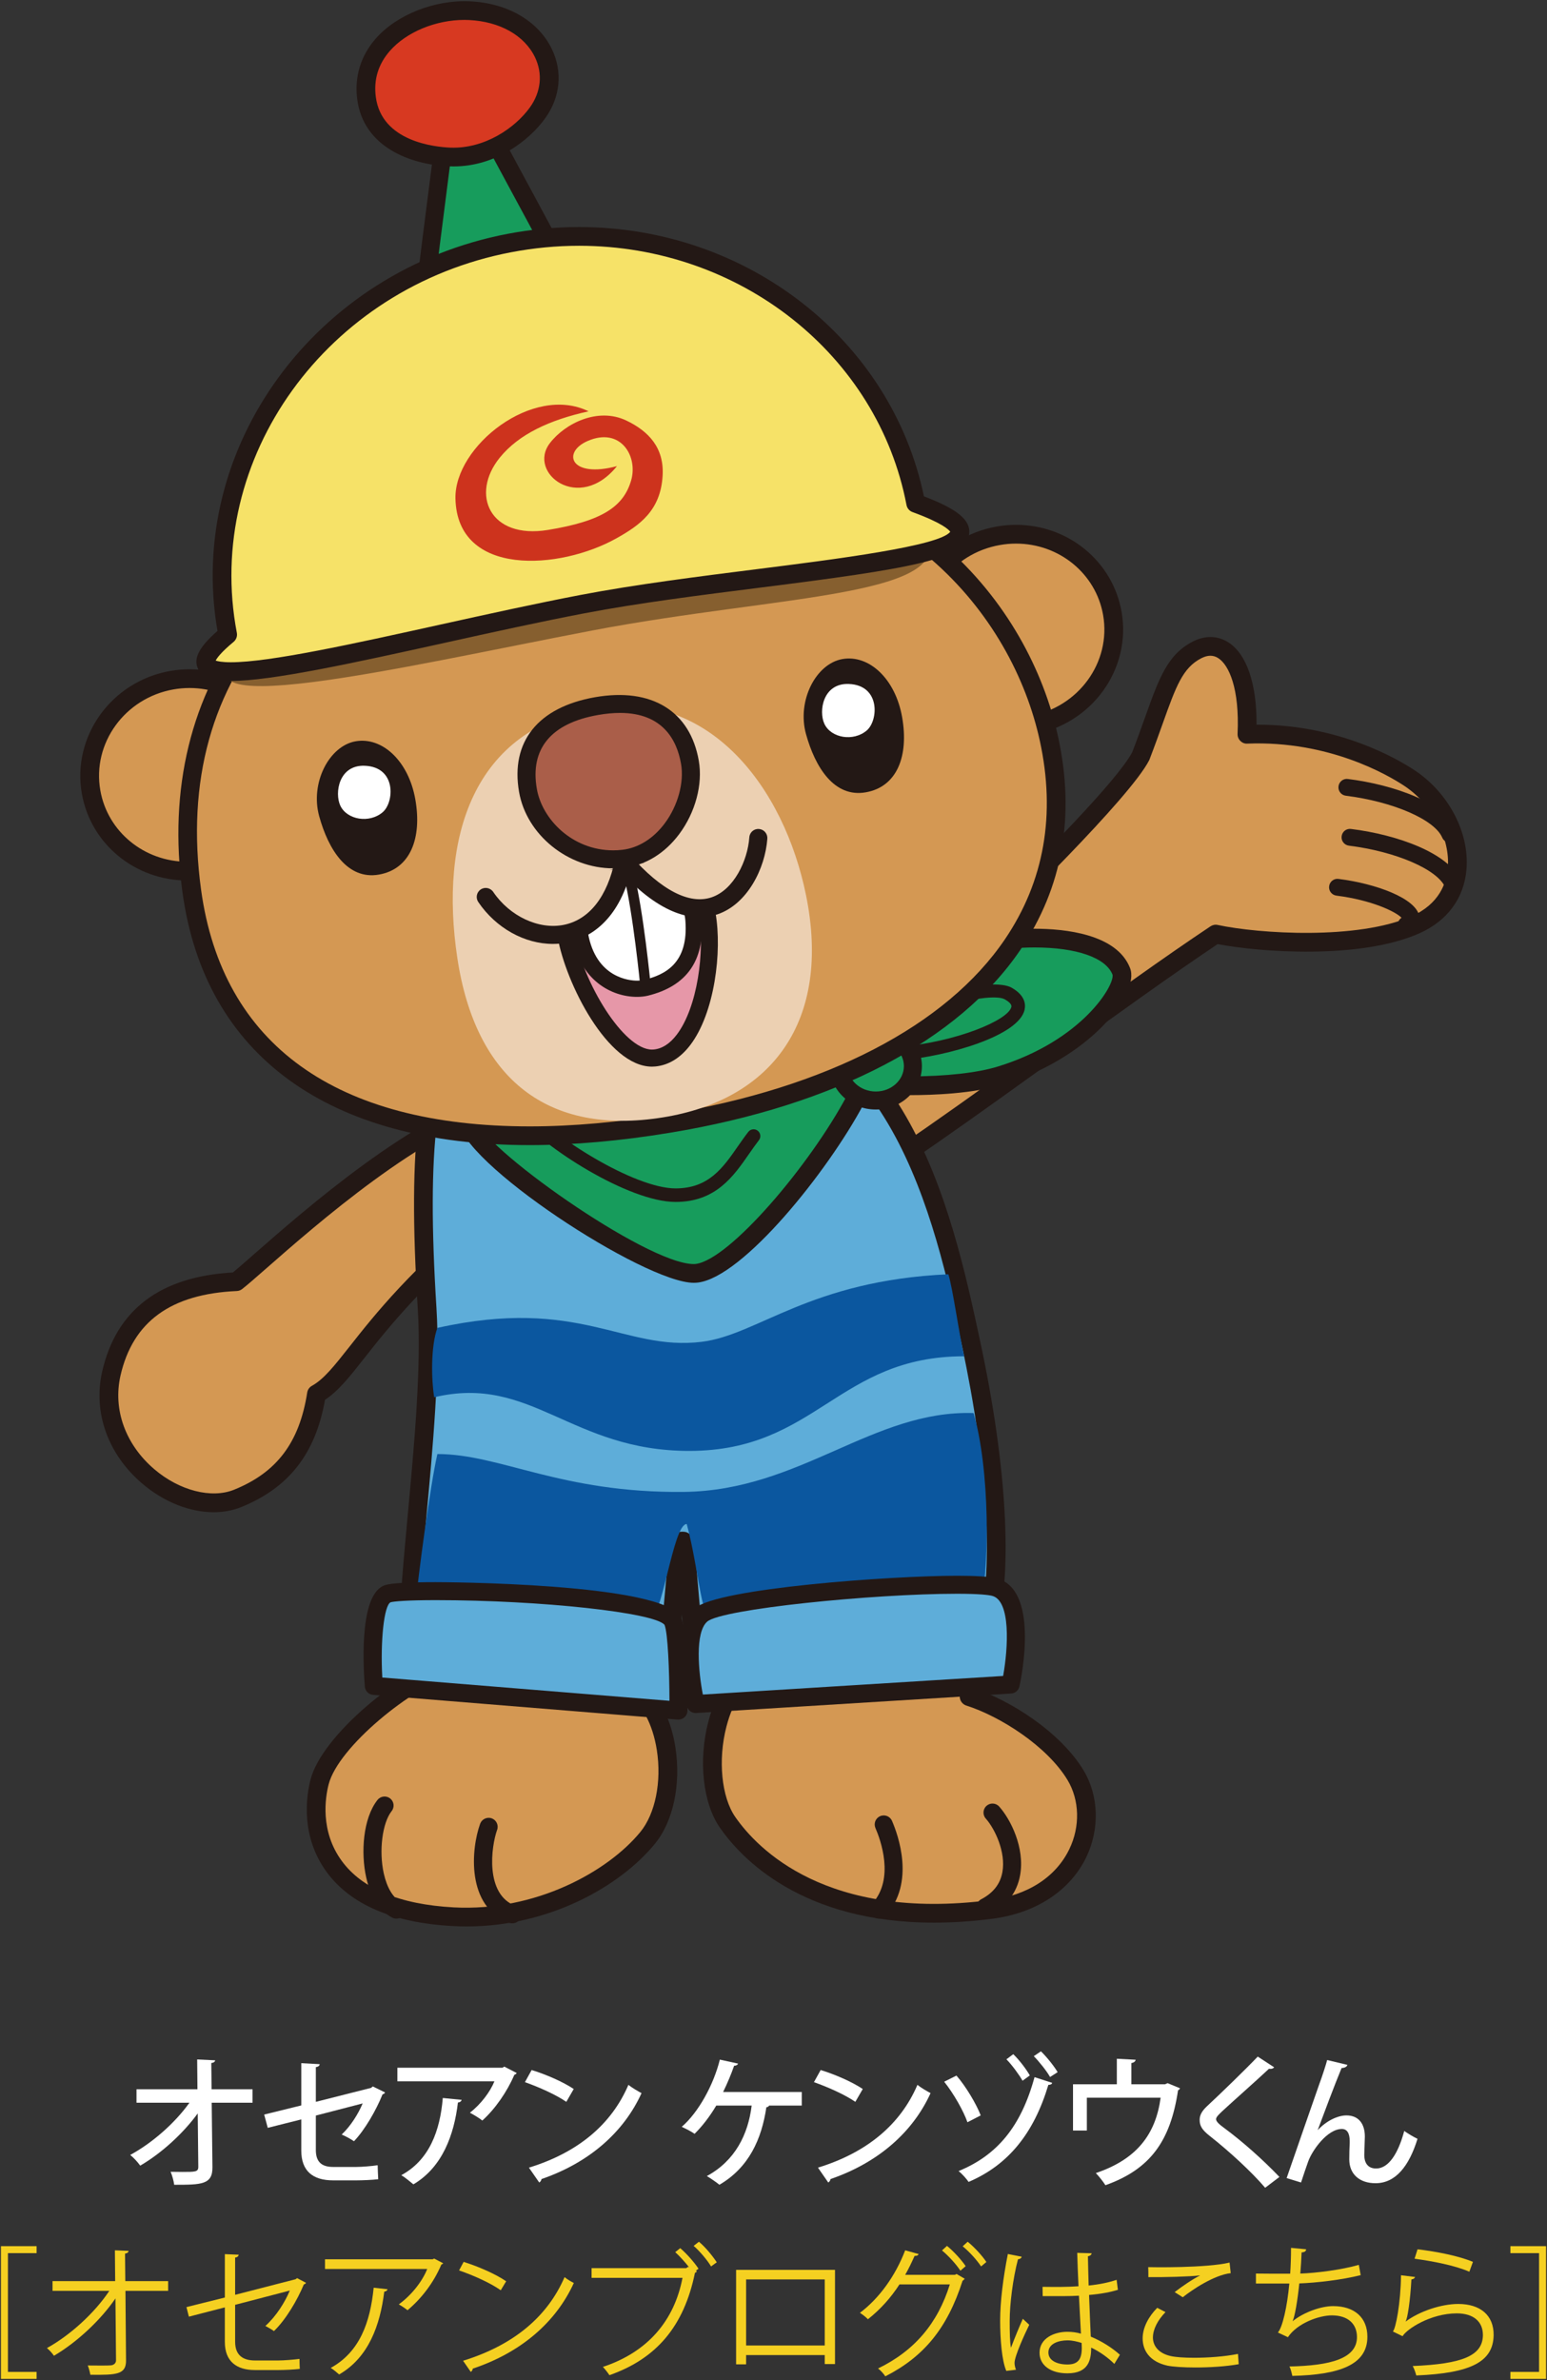 <?xml version="1.0" encoding="utf-8"?>
<!-- Generator: Adobe Illustrator 24.1.2, SVG Export Plug-In . SVG Version: 6.00 Build 0)  -->
<svg version="1.1" id="レイヤー_1" xmlns="http://www.w3.org/2000/svg" xmlns:xlink="http://www.w3.org/1999/xlink" x="0px"
	 y="0px" width="130px" height="200px" viewBox="0 0 130 200" style="enable-background:new 0 0 130 200;" xml:space="preserve">
<rect x="0" y="0" width="130" height="200" fill="#333333" stroke="none"/>
<style type="text/css">
	.st0{fill:#D49853;}
	.st1{fill:#231815;}
	.st2{fill:#5EADD9;}
	.st3{fill:#179C5C;}
	.st4{fill:#0B579F;}
	.st5{fill:#ECD0B2;}
	.st6{fill:#FFFFFF;}
	.st7{fill:#865F2F;}
	.st8{fill:#F6E268;}
	.st9{fill:#CD331D;}
	.st10{fill:#D73921;}
	.st11{fill:#E697A8;}
	.st12{fill:#AA5E49;}
	.st13{fill:#F5D021;}
</style>
<g>
	<g>
		<path class="st0" d="M68.569,101.85c10.236-6.298,24.051-16.994,33.59-23.355c3.676,0.787,12.072,1.311,16.797-0.788
			c5.475-2.434,3.971-9.359-0.525-12.334c-1.809-1.197-6.824-3.937-13.646-3.673c0.262-5.773-1.844-8.303-4.197-7.085
			c-2.352,1.215-2.707,3.693-4.723,8.923c-2.389,4.641-26.957,27.891-28.205,27.614"/>
		<path class="st1" d="M68.571,102.637c-0.264,0-0.524-0.133-0.672-0.373c-0.227-0.371-0.113-0.857,0.258-1.084
			c6.031-3.71,13.258-8.918,20.246-13.954c4.84-3.486,9.41-6.782,13.32-9.387c0.178-0.117,0.395-0.162,0.602-0.116
			c3.447,0.741,11.77,1.281,16.311-0.735c2.309-1.026,2.922-2.777,3.029-4.063c0.207-2.495-1.301-5.33-3.668-6.896
			c-1.359-0.898-6.311-3.811-13.182-3.543c-0.229,0.017-0.434-0.075-0.588-0.232c-0.156-0.155-0.24-0.37-0.229-0.591
			c0.174-3.812-0.727-5.786-1.625-6.36c-0.422-0.272-0.889-0.266-1.428,0.011c-1.566,0.809-2.121,2.364-3.229,5.461
			c-0.32,0.894-0.68,1.905-1.119,3.046c-0.012,0.026-0.021,0.052-0.035,0.077c-1.615,3.139-11.648,12.933-14.684,15.858
			C68.928,92.24,67.846,92.006,67.487,91.918c-0.424-0.093-0.691-0.515-0.598-0.938c0.074-0.337,0.357-0.574,0.684-0.611
			c2.129-1.018,25.135-22.539,27.57-27.155c0.43-1.109,0.779-2.096,1.092-2.97c1.168-3.264,1.873-5.235,3.99-6.328
			c1.035-0.537,2.1-0.513,2.998,0.062c1.545,0.989,2.391,3.487,2.369,6.92c0.031,0,0.062-0.003,0.094-0.003
			c6.846,0,11.785,2.9,13.178,3.824c2.871,1.898,4.627,5.249,4.369,8.337c-0.201,2.418-1.607,4.327-3.961,5.373
			c-4.99,2.218-13.457,1.58-16.947,0.904c-3.826,2.562-8.283,5.776-13.002,9.173c-7.012,5.051-14.262,10.274-20.34,14.016
			C68.854,102.599,68.713,102.637,68.571,102.637"/>
		<path class="st0" d="M113.182,66.159c4.197,0.528,7.871,2.102,8.658,3.938"/>
		<path class="st1" d="M121.84,70.807c-0.273,0-0.535-0.16-0.648-0.43c-0.646-1.507-4.127-3.016-8.098-3.512
			c-0.389-0.049-0.664-0.402-0.615-0.793c0.049-0.388,0.4-0.667,0.789-0.614c3.869,0.484,8.223,2.02,9.225,4.361
			c0.154,0.359-0.012,0.775-0.371,0.931C122.03,70.786,121.934,70.807,121.84,70.807"/>
		<path class="st0" d="M113.446,70.359c4.197,0.524,7.873,2.099,8.66,3.937"/>
		<path class="st1" d="M122.106,75.006c-0.277,0-0.537-0.163-0.654-0.433c-0.643-1.504-4.125-3.015-8.094-3.511
			c-0.391-0.049-0.666-0.403-0.615-0.79c0.049-0.389,0.396-0.668,0.789-0.614c3.869,0.48,8.221,2.017,9.223,4.358
			c0.154,0.359-0.01,0.777-0.369,0.93C122.293,74.986,122.2,75.006,122.106,75.006"/>
		<path class="st0" d="M112.395,74.559c4.199,0.523,7.348,2.362,5.771,3.149"/>
		<path class="st1" d="M118.167,78.416c-0.258,0-0.508-0.144-0.635-0.39c-0.158-0.326-0.049-0.713,0.244-0.908
			c-0.504-0.526-2.543-1.49-5.467-1.858c-0.391-0.048-0.666-0.401-0.617-0.789c0.047-0.389,0.398-0.668,0.791-0.615
			c3.096,0.386,6.527,1.619,6.789,3.144c0.033,0.203,0.08,0.906-0.787,1.34C118.385,78.393,118.274,78.416,118.167,78.416"/>
		<path class="st0" d="M59.838,125.83c0.67-1.836,5.283-21.87,7.842-29.639c2.271-6.897,9.064-19.449,5.719-29.619
			c-1.541-4.685-12.885-9.799-19.609-5.328c-5.723,3.808-10.125,14.809-11.547,21.248c-1.629,7.367-1.098,30.048,4.363,39.404"/>
		<path class="st1" d="M59.838,126.59c-0.086,0-0.174-0.016-0.26-0.047c-0.393-0.142-0.594-0.578-0.451-0.973
			c0.232-0.64,1.062-3.976,2.023-7.84c1.766-7.107,4.186-16.843,5.811-21.775c0.459-1.396,1.107-3.036,1.793-4.772
			c2.752-6.96,6.52-16.488,3.924-24.376c-0.668-2.035-3.648-4.324-7.246-5.568c-4.293-1.485-8.383-1.251-11.225,0.636
			c-5.666,3.77-9.891,14.746-11.225,20.779c-1.508,6.823-1.117,29.625,4.275,38.86c0.213,0.362,0.09,0.826-0.271,1.036
			c-0.361,0.212-0.824,0.09-1.037-0.271c-5.467-9.365-6.176-32.129-4.445-39.951c1.383-6.265,5.83-17.698,11.863-21.714
			c3.24-2.155,7.818-2.449,12.559-0.808c4.145,1.433,7.358,3.998,8.19,6.527c2.768,8.408-1.115,18.232-3.953,25.407
			c-0.678,1.713-1.318,3.335-1.764,4.686c-1.607,4.884-4.018,14.585-5.779,21.671c-1.049,4.225-1.809,7.279-2.07,7.992
			C60.438,126.398,60.147,126.59,59.838,126.59"/>
		<path class="st0" d="M41.581,101.875c-10.621,8.621-12.098,13.658-14.99,15.266c-0.678,4.337-2.656,7.168-6.627,8.774
			c-4.664,1.881-12.174-3.632-10.607-10.501c1.133-4.961,4.719-7.46,10.51-7.715c2.307-1.802,13.855-13.002,22.365-15.241"/>
		<path class="st1" d="M17.952,127.072c-1.99,0-4.168-0.843-6-2.407c-2.891-2.464-4.147-5.984-3.363-9.425
			c1.182-5.177,4.875-7.974,10.983-8.313c0.392-0.322,0.98-0.84,1.699-1.47c4.393-3.848,13.523-11.856,20.76-13.762
			c0.422-0.111,0.852,0.142,0.963,0.561c0.111,0.42-0.141,0.851-0.56,0.963c-6.881,1.81-15.826,9.652-20.123,13.422
			c-0.898,0.787-1.549,1.357-1.961,1.677c-0.129,0.101-0.285,0.161-0.447,0.167c-5.545,0.246-8.742,2.569-9.777,7.105
			c-0.65,2.857,0.416,5.802,2.85,7.877c2.104,1.793,4.795,2.482,6.693,1.715c3.594-1.452,5.492-3.969,6.147-8.163
			c0.037-0.241,0.183-0.452,0.396-0.568c1.002-0.558,1.865-1.655,3.174-3.312c2.07-2.63,5.203-6.602,11.701-11.878
			c0.338-0.274,0.834-0.222,1.108,0.116c0.273,0.34,0.223,0.833-0.113,1.106c-6.363,5.167-9.43,9.054-11.459,11.631
			c-1.25,1.587-2.188,2.775-3.312,3.511c-0.797,4.531-3.047,7.402-7.051,9.019C19.543,126.932,18.764,127.072,17.952,127.072"/>
		<path class="st2" d="M35.897,109.973c0.524,8.337-1.594,21.468-1.594,28.229c0,1.896,13.975,3.161,21.299,3.149
			c0.768-0.003,1.115-11.855,1.746-11.855c0.566,0,0.508,11.062,2.15,11.052c7.65-0.051,22.912-1.857,23.508-3.937
			c1.404-4.917,0.604-14.356-1.391-23.654c-2.455-11.445-6.477-28.993-22.969-28.993C42.155,83.964,33.838,77.392,35.897,109.973"/>
		<path class="st1" d="M55.469,142.137c-3.959,0-9.236-0.343-13.439-0.874c-7.852-0.989-8.512-2.098-8.512-3.061
			c0-2.808,0.361-6.702,0.74-10.825c0.543-5.855,1.158-12.496,0.852-17.352c-0.891-14.111,0.066-21.271,3.299-24.716
			c2.213-2.358,5.334-2.674,8.094-2.674c1.551,0,3.262,0.115,5.072,0.236c2.121,0.144,4.521,0.307,7.072,0.307
			c17.387,0,21.363,18.537,23.738,29.614c2.215,10.324,2.73,19.308,1.379,24.035c-0.918,3.218-20.199,4.482-24.264,4.508
			c-1.314,0-1.811-1.827-2.205-5.67c-0.504,5.64-0.674,6.471-1.693,6.473H55.469z M35.092,138.068
			c1.219,1.139,11.803,2.456,20.043,2.494c0.236-0.986,0.479-3.742,0.646-5.638c0.482-5.511,0.586-6.215,1.566-6.215
			c0.936,0,0.994,0.713,1.275,4.142c0.164,1.996,0.496,6.068,1.047,6.908c8.834-0.085,21.654-2.016,22.601-3.414
			c1.242-4.373,0.703-13.292-1.426-23.221c-2.275-10.613-6.084-28.372-22.199-28.372c-2.604,0-5.035-0.164-7.178-0.309
			c-1.785-0.12-3.471-0.235-4.967-0.235c-3.48,0-5.492,0.631-6.947,2.178c-2.863,3.052-3.723,10.092-2.875,23.539
			c0.316,4.98-0.305,11.683-0.851,17.598C35.456,131.543,35.104,135.344,35.092,138.068"/>
		<path class="st3" d="M94.225,81.621c-1.48-3.745-11.049-3.271-15.764-1.222c-5.318,2.316-8.482,8.509-8.324,9.957
			c0.092,0.877,9.383,1.423,13.93,0.023C91.467,88.097,94.756,82.967,94.225,81.621"/>
		<path class="st1" d="M76.497,92.024L76.497,92.024c-6.977-0.002-7.096-1.152-7.143-1.584c-0.215-1.972,3.297-8.368,8.793-10.762
			c2.324-1.009,5.689-1.636,8.785-1.636c2.512,0,6.895,0.427,8.025,3.291c0.221,0.557,0.113,1.292-0.314,2.186
			c-1.242,2.585-4.924,5.942-10.344,7.613C81.786,91.907,78.333,92.024,76.497,92.024 M70.944,89.962
			c0.688,0.207,2.607,0.485,5.553,0.485c2.969,0,5.645-0.298,7.34-0.821c7.15-2.203,9.855-6.882,9.652-7.727
			c-0.564-1.424-3.016-2.284-6.557-2.284c-2.85,0-6.051,0.591-8.156,1.504C74.073,83.169,71.243,88.366,70.944,89.962"/>
		<path class="st1" d="M75.715,89.093c-0.293,0-0.539-0.224-0.566-0.518c-0.027-0.312,0.205-0.59,0.516-0.616
			c4.635-0.402,9.072-2.211,9.324-3.352c0.051-0.232-0.267-0.469-0.543-0.628c-1.219-0.694-7.434,1.007-7.977,1.921
			c-0.164,0.268-0.51,0.357-0.779,0.195c-0.27-0.158-0.357-0.507-0.197-0.778c0.936-1.567,7.871-3.26,9.516-2.322
			c1.1,0.627,1.199,1.355,1.09,1.855c-0.48,2.192-6.416,3.897-10.334,4.241C75.749,89.093,75.731,89.093,75.715,89.093"/>
		<path class="st3" d="M39.292,94.067c0,2.826,15.518,13.394,19.266,12.925c4.654-0.583,16.334-16.694,14.775-19.791
			c-1.27-2.528-8.824-4.933-18.906-4.933C44.346,82.268,39.292,91.239,39.292,94.067"/>
		<path class="st1" d="M58.297,107.795L58.297,107.795c-4.137,0-19.793-10.199-19.793-13.728c0-3.235,5.475-12.587,15.922-12.587
			c9.803,0,18.047,2.256,19.609,5.366c0.205,0.409,0.828,1.647-1.48,5.974c-3.012,5.638-10.092,14.477-13.9,14.954
			C58.543,107.786,58.424,107.795,58.297,107.795 M54.426,83.055c-9.734,0-14.346,8.832-14.346,11.013
			c0.021,2.046,14.199,12.152,18.217,12.152c0.02-0.005,0.111-0.002,0.16-0.008c2.85-0.356,9.574-8.264,12.707-14.132
			c1.521-2.848,1.637-4.185,1.465-4.526C71.543,85.39,64.276,83.055,54.426,83.055"/>
		<path class="st3" d="M70.481,89.585c0,1.598,1.396,2.894,3.117,2.894c1.723,0,3.117-1.295,3.117-2.894
			c0-1.598-1.394-2.893-3.117-2.893C71.877,86.692,70.481,87.987,70.481,89.585"/>
		<path class="st1" d="M73.598,93.234c-2.137,0-3.873-1.637-3.873-3.649c0-2.014,1.736-3.652,3.873-3.652
			c2.135,0,3.873,1.639,3.873,3.652C77.471,91.597,75.733,93.234,73.598,93.234 M73.598,87.447c-1.299,0-2.361,0.96-2.361,2.138
			c0,1.176,1.062,2.135,2.361,2.135c1.301,0,2.359-0.959,2.359-2.135C75.958,88.407,74.899,87.447,73.598,87.447"/>
		<path class="st0" d="M81.438,142.568c2.857,0.912,7.045,3.453,8.943,6.606c2.367,3.927,0.219,10.355-7.117,11.283
			c-12.582,1.599-19.232-3.164-22.123-7.324c-2.418-3.477-1.305-11.282,2.461-13.138"/>
		<path class="st1" d="M78.481,161.56c-11.117,0-16.201-5.409-17.984-7.977c-1.43-2.053-1.822-5.624-0.98-8.885
			c0.684-2.636,2.01-4.559,3.738-5.41c0.389-0.192,0.863-0.031,1.053,0.356c0.193,0.393,0.033,0.864-0.357,1.056
			c-1.291,0.636-2.352,2.237-2.908,4.392c-0.723,2.796-0.416,5.921,0.746,7.592c1.865,2.681,7.676,8.733,21.377,6.991
			c3.17-0.4,5.547-1.923,6.691-4.285c0.924-1.902,0.863-4.129-0.146-5.81c-1.719-2.852-5.67-5.358-8.51-6.263
			c-0.416-0.133-0.645-0.577-0.512-0.99c0.133-0.414,0.576-0.642,0.99-0.511c3.193,1.02,7.439,3.735,9.379,6.951
			c1.283,2.133,1.367,4.936,0.217,7.311c-1.365,2.814-4.25,4.698-7.91,5.159C81.62,161.46,79.995,161.56,78.481,161.56"/>
		<path class="st0" d="M38.065,139.866c-4.027,1.256-10.34,6.485-11.209,9.878c-1.035,4.037,0.293,10.723,11.227,11.319
			c7.416,0.405,13.609-3.296,16.336-6.615c2.688-3.272,2.16-10.543-1.361-12.829"/>
		<path class="st1" d="M39.211,161.88c-0.389,0-0.779-0.011-1.17-0.034c-5.018-0.271-8.58-1.801-10.59-4.539
			c-2.236-3.052-1.695-6.442-1.359-7.76c0.955-3.718,7.529-9.118,11.738-10.433c0.416-0.13,0.857,0.102,0.988,0.516
			c0.127,0.415-0.102,0.856-0.518,0.986c-3.727,1.165-9.877,6.183-10.684,9.325c-0.281,1.097-0.736,3.925,1.105,6.435
			c1.715,2.344,4.881,3.654,9.4,3.901c6.896,0.37,12.965-3.015,15.684-6.329c1.258-1.529,1.805-4.23,1.391-6.884
			c-0.342-2.203-1.279-3.945-2.57-4.782c-0.365-0.236-0.469-0.724-0.232-1.089c0.234-0.365,0.723-0.471,1.09-0.233
			c1.666,1.082,2.859,3.217,3.271,5.861c0.484,3.125-0.178,6.236-1.732,8.126C52.124,158.482,46.192,161.88,39.211,161.88"/>
		<path class="st4" d="M34.901,135.021c3.865,0.495,11.135,1.179,19.586,1.233c1.166,0.009,2.049-8.188,3.221-8.19
			c1.072,3.938,1.189,8.563,2.504,8.546c8.926-0.124,19.354,0.159,22.002-0.795c1.07-3.936,0.924-12.571-0.402-17.076
			c-8.48-0.266-14.557,6.519-24.355,6.626c-10.334,0.11-15.4-3.182-20.701-3.182C36.157,124.769,35.135,132.447,34.901,135.021"/>
		<path class="st4" d="M36.487,117.413c8.178-1.941,11.475,4.525,21.471,4.508c10.656-0.023,12.457-7.952,23.059-7.952
			c-0.43-1.924-0.943-5.667-1.324-6.892c-11.662,0.528-16.002,5.105-20.738,5.678c-6.559,0.795-10.246-3.832-22.201-1.172
			C36.178,113.18,36.254,116.011,36.487,117.413"/>
		<path class="st2" d="M58.459,143.188l26.467-1.639c0,0,1.639-7.494-1.404-8.195c-3.047-0.703-22.721,0.701-24.594,2.34
			C57.055,137.335,58.459,143.188,58.459,143.188"/>
		<path class="st1" d="M58.459,143.947c-0.348,0-0.652-0.238-0.736-0.58c-0.152-0.645-1.447-6.355,0.707-8.241
			c1.899-1.662,16.389-2.715,21.996-2.715c1.578,0,2.676,0.069,3.266,0.206c3.666,0.846,2.158,8.253,1.975,9.095
			c-0.074,0.329-0.355,0.573-0.693,0.594l-26.465,1.638C58.493,143.947,58.479,143.947,58.459,143.947 M80.426,133.924
			c-7.068,0-19.783,1.278-20.998,2.342c-1.035,0.905-0.742,4.186-0.365,6.128l25.234-1.563c0.424-2.352,0.662-6.366-0.947-6.737
			C83.083,134.03,82.344,133.924,80.426,133.924"/>
		<path class="st2" d="M57.014,143.742l-25.6-2.078c0,0-0.566-7.245,1.193-7.749c2.045-0.591,22.984,0.033,23.935,2.333
			C57.057,137.49,57.014,143.742,57.014,143.742"/>
		<path class="st1" d="M57.014,144.498c-0.021,0-0.043,0-0.062,0l-25.6-2.079c-0.371-0.028-0.664-0.322-0.693-0.693
			c-0.184-2.367-0.385-7.931,1.74-8.539c0.547-0.159,1.967-0.239,4.215-0.239c0.195,0,19.398,0.034,20.627,3.009
			c0.549,1.318,0.537,6.72,0.529,7.789c-0.002,0.21-0.092,0.41-0.246,0.553C57.383,144.428,57.202,144.498,57.014,144.498
			 M32.126,140.963l24.131,1.957c-0.008-2.483-0.131-5.702-0.414-6.383c-0.824-1.029-10.359-2.076-19.229-2.076
			c-2.342,0-3.51,0.098-3.797,0.181C32.268,134.92,31.954,137.894,32.126,140.963"/>
		<path class="st1" d="M56.768,101c-3.92,0-11.1-4.569-13.361-7.331c-0.199-0.243-0.16-0.6,0.08-0.799
			c0.244-0.2,0.604-0.161,0.801,0.08c2.078,2.539,9.029,6.912,12.48,6.912c2.783,0,3.979-1.721,5.244-3.547
			c0.287-0.41,0.57-0.817,0.869-1.201c0.189-0.247,0.547-0.293,0.793-0.101c0.248,0.192,0.293,0.55,0.102,0.797
			c-0.285,0.369-0.557,0.76-0.83,1.152C61.631,98.855,60.147,101,56.768,101"/>
		<path class="st0" d="M83.405,152.312c1.332,1.495,3.182,5.965-0.596,7.953"/>
		<path class="st1" d="M82.809,161.023c-0.273,0-0.535-0.148-0.67-0.405c-0.195-0.37-0.053-0.829,0.318-1.025
			c1.014-0.533,1.596-1.279,1.777-2.278c0.305-1.682-0.633-3.643-1.395-4.5c-0.279-0.311-0.25-0.789,0.061-1.069
			c0.312-0.277,0.791-0.252,1.068,0.062c0.938,1.049,2.176,3.454,1.754,5.775c-0.26,1.448-1.146,2.606-2.562,3.351
			C83.047,160.995,82.926,161.023,82.809,161.023"/>
		<path class="st0" d="M74.26,153.305c0.728,1.677,1.59,4.972-0.397,7.161"/>
		<path class="st1" d="M73.862,161.223c-0.18,0-0.363-0.065-0.508-0.197c-0.311-0.281-0.332-0.761-0.051-1.072
			c1.898-2.09,0.682-5.385,0.262-6.345c-0.164-0.383,0.01-0.828,0.393-0.994c0.383-0.17,0.83,0.005,0.998,0.388
			c0.51,1.173,1.98,5.206-0.531,7.969C74.274,161.139,74.069,161.223,73.862,161.223"/>
		<path class="st0" d="M41.065,153.509c-0.576,1.583-1.195,6.162,1.986,7.354"/>
		<path class="st1" d="M43.051,161.618c-0.088,0-0.178-0.012-0.266-0.049c-3.623-1.355-3.205-6.191-2.436-8.319
			c0.145-0.392,0.58-0.595,0.971-0.455c0.393,0.142,0.598,0.577,0.455,0.97c-0.494,1.366-1.049,5.416,1.541,6.386
			c0.392,0.147,0.592,0.585,0.443,0.977C43.647,161.433,43.358,161.618,43.051,161.618"/>
		<path class="st0" d="M32.317,151.719c-1.568,1.983-1.393,7.554,0.994,8.747"/>
		<path class="st1" d="M33.309,161.223c-0.113,0-0.229-0.025-0.338-0.08c-1.049-0.529-1.832-1.732-2.199-3.389
			c-0.457-2.056-0.277-4.952,0.951-6.505c0.26-0.329,0.734-0.382,1.065-0.124c0.328,0.262,0.385,0.736,0.121,1.065
			c-0.783,0.993-1.078,3.339-0.66,5.235c0.266,1.186,0.775,2.049,1.402,2.361c0.373,0.189,0.527,0.642,0.336,1.018
			C33.854,161.068,33.588,161.223,33.309,161.223"/>
		<path class="st0" d="M77.094,54.411c0.768,4.395,5.059,7.319,9.582,6.529c4.524-0.793,7.566-4.998,6.799-9.391
			c-0.768-4.398-5.059-7.321-9.582-6.53C79.372,45.811,76.327,50.014,77.094,54.411"/>
		<path class="st1" d="M85.198,61.858L85.198,61.858c-4.402,0-8.139-3.077-8.877-7.311c-0.41-2.339,0.142-4.698,1.551-6.646
			c1.406-1.94,3.496-3.239,5.889-3.657c0.531-0.093,1.076-0.142,1.617-0.142c4.402,0,8.133,3.074,8.873,7.311
			c0.842,4.813-2.494,9.435-7.439,10.301C86.278,61.81,85.735,61.858,85.198,61.858 M85.377,45.679
			c-0.449,0-0.902,0.039-1.346,0.119c-1.984,0.345-3.719,1.422-4.883,3.029c-1.16,1.598-1.611,3.534-1.279,5.45
			c0.609,3.48,3.689,6.007,7.328,6.007c0.447,0,0.9-0.04,1.346-0.119c4.086-0.716,6.848-4.52,6.156-8.48
			C92.092,48.204,89.01,45.679,85.377,45.679"/>
		<path class="st0" d="M7.655,66.545c0.766,4.397,5.057,7.318,9.578,6.526c4.523-0.789,7.568-4.995,6.801-9.389
			c-0.768-4.395-5.059-7.318-9.582-6.527C9.93,57.944,6.885,62.149,7.655,66.545"/>
		<path class="st1" d="M15.752,73.989L15.752,73.989c-4.402,0-8.137-3.072-8.875-7.307c-0.84-4.819,2.498-9.44,7.44-10.304
			c0.533-0.092,1.078-0.141,1.615-0.141c4.404,0,8.137,3.075,8.877,7.308c0.408,2.338-0.142,4.698-1.555,6.646
			c-1.404,1.939-3.494,3.238-5.885,3.655C16.834,73.942,16.29,73.989,15.752,73.989 M15.932,57.814c-0.445,0-0.9,0.039-1.344,0.116
			c-4.088,0.715-6.852,4.519-6.158,8.481c0.606,3.478,3.688,6.003,7.322,6.003l0,0c0.445,0,0.898-0.038,1.346-0.117
			c1.986-0.345,3.719-1.422,4.885-3.029c1.156-1.598,1.609-3.535,1.273-5.449C22.651,60.338,19.571,57.814,15.932,57.814"/>
		<path class="st0" d="M16.116,74.874c2.215,16.164,16.482,23.438,40.129,19.524c22.539-3.733,35.533-15.722,31.9-32.327
			c-3.123-14.29-17.152-26.508-40.379-22.646C22.049,43.704,13.94,59.006,16.116,74.874"/>
		<path class="st1" d="M44.514,96.225L44.514,96.225c-16.937,0-27.299-7.545-29.18-21.245c-1.191-8.69,0.721-16.528,5.527-22.662
			c5.506-7.031,14.518-11.63,26.773-13.669c2.924-0.485,5.799-0.734,8.539-0.734c20.299,0,30.322,12.923,32.74,23.988
			c1.453,6.644,0.389,12.669-3.16,17.903c-5.17,7.629-15.605,13.087-29.379,15.368C52.163,95.872,48.174,96.225,44.514,96.225
			 M56.174,39.49c-2.656,0-5.441,0.241-8.279,0.713c-22.209,3.693-33.506,16.292-30.998,34.562
			c1.783,13.01,11.334,19.884,27.617,19.886l0,0c3.574,0,7.477-0.347,11.604-1.031c13.344-2.209,23.406-7.43,28.332-14.695
			c3.299-4.867,4.283-10.481,2.928-16.686C85.083,51.744,75.536,39.49,56.174,39.49"/>
		<path class="st5" d="M38.43,80.495c1.539,10.222,7.643,14.944,17.274,13.4c9.182-1.473,14.172-8.1,12.031-18.66
			c-1.844-9.081-8.117-17.291-17.578-15.761C39.682,61.168,36.917,70.454,38.43,80.495"/>
		<path class="st3" d="M48.885,25.633c-1.535-3.163-6.82-12.748-8.33-15.669c-0.963-2.213-2.84-1.631-3.107,0.683
			c-0.598,5.149-1.854,14.042-2.15,17.978"/>
		<path class="st1" d="M35.297,29.382c-0.02,0-0.037-0.002-0.059-0.003c-0.418-0.03-0.729-0.395-0.697-0.812
			c0.195-2.555,0.777-7.096,1.34-11.487c0.307-2.387,0.602-4.69,0.814-6.52c0.174-1.497,0.975-2.565,2.041-2.723
			c1.016-0.149,1.951,0.533,2.512,1.825c0.555,1.07,1.668,3.128,2.955,5.511c2.066,3.828,4.41,8.167,5.363,10.13
			c0.184,0.376,0.025,0.83-0.35,1.011c-0.377,0.183-0.83,0.027-1.014-0.351c-0.938-1.935-3.274-6.258-5.334-10.071
			c-1.289-2.389-2.406-4.453-2.988-5.582c-0.322-0.737-0.697-1.008-0.922-0.977c-0.246,0.037-0.65,0.439-0.76,1.398
			c-0.213,1.838-0.51,4.148-0.816,6.54c-0.562,4.373-1.141,8.894-1.332,11.409C36.02,29.079,35.69,29.382,35.297,29.382"/>
		<path class="st1" d="M67.731,61.685c0.775,2.8,2.373,5.358,5.018,4.894c2.645-0.459,3.629-3.061,3.061-6.305
			c-0.564-3.242-2.787-5.283-5.018-4.893C68.561,55.77,66.956,58.886,67.731,61.685"/>
		<path class="st1" d="M26.825,68.598c0.775,2.799,2.371,5.356,5.016,4.894c2.648-0.462,3.629-3.064,3.062-6.308
			c-0.566-3.241-2.787-5.283-5.02-4.893C27.657,62.681,26.047,65.795,26.825,68.598"/>
		<path class="st6" d="M72.838,61.38c0.973-0.83,1.168-3.798-1.504-3.905c-2.189-0.088-2.555,2.294-2.057,3.351
			C69.836,62.022,71.713,62.339,72.838,61.38"/>
		<path class="st6" d="M32.159,68.25c0.973-0.829,1.17-3.798-1.504-3.903c-2.188-0.089-2.553,2.292-2.057,3.352
			C29.159,68.891,31.036,69.211,32.159,68.25"/>
		<path class="st7" d="M20.899,54.157c-8.416,6.971,12.879,1.875,28.844-1.171c15.965-3.049,31.305-2.803,27.961-8.465
			c-4.969-11.772-17.756-13.064-33.723-10.019C28.016,37.551,18.012,39.031,20.899,54.157"/>
		<path class="st8" d="M19.131,53.326c-8.414,6.971,13.891,0.476,29.859-2.57c15.965-3.045,41.207-3.636,27.961-8.466
			c-2.887-15.125-18.168-24.918-34.137-21.869C26.848,23.467,16.247,38.2,19.131,53.326"/>
		<path class="st1" d="M19.397,57.223L19.397,57.223c-1.117,0-2.445-0.13-2.81-1.148c-0.301-0.834,0.205-1.759,1.689-3.055
			c-2.668-15.371,8.184-30.28,24.391-33.372c1.982-0.378,3.998-0.57,5.992-0.57c14.137,0,26.246,9.49,28.98,22.629
			c2.824,1.075,3.932,1.999,3.807,3.14c-0.242,2.15-5.006,2.948-17.545,4.529c-5.033,0.635-10.236,1.292-14.764,2.155
			c-3.736,0.713-7.828,1.616-11.787,2.492C29.893,55.667,22.85,57.223,19.397,57.223 M18.124,55.509
			c0.162,0.057,0.523,0.141,1.273,0.141l0,0c3.281,0,10.242-1.538,17.613-3.167c3.969-0.876,8.074-1.783,11.832-2.5
			c4.576-0.872,9.805-1.532,14.859-2.169c6.461-0.815,15.268-1.926,16.152-3.131c-0.115-0.167-0.668-0.738-3.172-1.653
			c-0.262-0.094-0.451-0.321-0.504-0.592c-2.41-12.623-13.982-21.786-27.52-21.786c-1.896,0-3.811,0.184-5.697,0.543
			c-15.512,2.96-25.855,17.308-23.057,31.984c0.055,0.283-0.053,0.57-0.27,0.755C18.561,54.822,18.227,55.306,18.124,55.509"/>
		<path class="st9" d="M49.459,34.564c-4.666-2.296-11.279,2.93-11.186,7.324c0.141,6.625,8.779,6.01,13.522,3.35
			c1.943-1.086,3.73-2.326,3.889-5.294c0.125-2.305-1.156-3.702-3.059-4.61c-2.389-1.134-5.145,0.245-6.418,1.906
			c-1.916,2.496,2.447,5.896,5.639,1.929c-3.916,1.048-4.645-1.159-2.473-2.109c2.764-1.208,4.24,1.253,3.674,3.275
			c-0.629,2.217-2.41,3.446-7.004,4.197c-4.896,0.8-6.541-2.995-4.043-6.079C43.602,36.477,46.215,35.279,49.459,34.564"/>
		<path class="st10" d="M45.165,9.491c2.576-3.573-0.088-8.327-5.713-8.595c-4.141-0.199-9.281,2.549-8.65,7.359
			c0.465,3.501,3.965,4.819,7.039,4.937C40.967,13.31,43.762,11.44,45.165,9.491"/>
		<path class="st1" d="M38.122,13.985L38.122,13.985c-0.104,0-0.209-0.002-0.311-0.006c-3.424-0.131-7.268-1.677-7.791-5.621
			c-0.25-1.902,0.291-3.673,1.562-5.123c1.762-2.008,4.953-3.26,7.904-3.124c3.174,0.15,5.748,1.65,6.887,4.011
			c0.926,1.92,0.719,4.043-0.57,5.831C44.463,11.811,41.649,13.985,38.122,13.985 M39.028,1.674c-2.42,0-4.877,1.02-6.262,2.6
			c-0.977,1.115-1.379,2.419-1.184,3.879c0.494,3.743,4.936,4.201,6.285,4.253c2.85,0.102,5.41-1.641,6.658-3.375
			c0.941-1.303,1.096-2.842,0.43-4.224c-0.883-1.833-2.955-3-5.541-3.123C39.288,1.678,39.157,1.674,39.028,1.674"/>
		<path class="st11" d="M47.567,78.631c0.709,4.053,4.299,10.575,7.434,10.272c3.795-0.365,5.133-7.992,4.426-12.049
			c-0.709-4.055-3.678-3.658-6.779-3.118C49.547,74.279,46.858,74.576,47.567,78.631"/>
		<path class="st1" d="M54.788,89.63L54.788,89.63c-3.738,0-7.256-7.043-7.926-10.876c-0.271-1.55-0.102-2.733,0.518-3.615
			c0.976-1.387,2.83-1.707,4.791-2.044l0.355-0.062c1.037-0.181,2.053-0.346,3.006-0.346c2.619,0,4.121,1.324,4.598,4.045
			c0.566,3.244-0.084,8.406-2.125,11.085c-0.828,1.086-1.816,1.691-2.936,1.799C54.977,89.624,54.881,89.63,54.788,89.63
			 M55.532,74.118c-0.84,0-1.785,0.153-2.76,0.325l-0.357,0.061c-1.732,0.297-3.229,0.555-3.865,1.457
			c-0.389,0.554-0.48,1.386-0.277,2.545c0.709,4.053,4.125,9.691,6.516,9.691c0.049,0,0.096-0.001,0.145-0.007
			c0.707-0.066,1.357-0.485,1.932-1.241c1.752-2.296,2.373-7.01,1.855-9.972C58.282,74.463,56.93,74.118,55.532,74.118"/>
		<path class="st6" d="M48.735,78.507c0.748,4.276,4.166,4.834,5.541,4.5c1.562-0.382,4.332-1.366,3.998-5.693
			c-0.256-3.306-3.867-4.46-5.23-4.079C50.776,73.87,48.131,75.055,48.735,78.507"/>
		<path class="st1" d="M53.53,83.767L53.53,83.767c-2.107,0-4.803-1.347-5.467-5.144c-0.783-4.481,3.416-5.659,4.797-6.045
			c1.812-0.515,5.803,0.961,6.094,4.685c0.266,3.452-1.254,5.608-4.516,6.406C54.165,83.733,53.858,83.767,53.53,83.767
			 M53.627,73.847c-0.199,0-0.328,0.024-0.4,0.044c-3.119,0.875-4.227,2.177-3.82,4.498c0.666,3.823,3.551,4.016,4.123,4.016l0,0
			c0.273,0,0.471-0.032,0.586-0.061c1.764-0.431,3.756-1.388,3.479-4.976C57.401,74.879,54.917,73.847,53.627,73.847"/>
		<path class="st5" d="M40.817,75.37c2.883,4.253,9.935,5.162,11.605-2.978c7.109,8.031,11.027,1.878,11.307-1.977"/>
		<path class="st1" d="M46.461,79.318c-2.367,0-4.777-1.319-6.271-3.522c-0.234-0.347-0.144-0.819,0.203-1.051
			c0.344-0.236,0.816-0.144,1.053,0.201c1.389,2.05,3.826,3.19,5.924,2.771c2.144-0.427,3.674-2.372,4.31-5.478
			c0.057-0.28,0.268-0.503,0.545-0.577c0.279-0.078,0.574,0.014,0.764,0.229c2.592,2.927,4.945,4.141,6.812,3.51
			c1.867-0.634,3.027-3.07,3.168-5.04c0.029-0.417,0.387-0.735,0.811-0.701c0.418,0.031,0.729,0.393,0.703,0.812
			c-0.184,2.517-1.682,5.512-4.197,6.361c-1.588,0.54-4.125,0.409-7.475-2.92c-1.227,3.92-3.691,4.999-5.145,5.289
			C47.27,79.282,46.868,79.318,46.461,79.318"/>
		<path class="st1" d="M54.235,83.213c-0.225,0-0.414-0.17-0.436-0.396c-0.008-0.062-0.594-6.084-1.371-9.206
			c-0.059-0.235,0.086-0.472,0.32-0.53c0.236-0.062,0.473,0.085,0.531,0.317c0.793,3.186,1.367,9.084,1.393,9.333
			c0.023,0.242-0.156,0.455-0.395,0.479C54.264,83.213,54.251,83.213,54.235,83.213"/>
		<path class="st12" d="M44.366,66.426c0.57,3.259,3.953,6.202,8.016,5.736c3.738-0.428,6.162-4.854,5.592-8.115
			c-0.568-3.261-2.887-5.58-7.834-4.714C45.19,60.195,43.795,63.163,44.366,66.426"/>
		<path class="st1" d="M51.532,72.967L51.532,72.967c-3.807,0-7.283-2.817-7.912-6.411c-0.738-4.227,1.59-7.131,6.389-7.97
			c4.766-0.832,7.988,1.179,8.711,5.331c0.35,1.985-0.283,4.351-1.646,6.176c-1.207,1.618-2.844,2.619-4.607,2.82
			C52.157,72.95,51.842,72.967,51.532,72.967 M52.104,59.907c-0.568,0-1.186,0.057-1.834,0.171
			c-3.965,0.691-5.748,2.843-5.156,6.218c0.441,2.535,2.963,5.157,6.418,5.158l0,0c0.254,0,0.506-0.015,0.766-0.045
			c1.34-0.153,2.607-0.94,3.562-2.221c1.105-1.479,1.645-3.447,1.369-5.01C56.889,62.228,55.725,59.907,52.104,59.907"/>
	</g>
	<g>
		<g>
			<path class="st6" d="M21.222,176.691h-3.431l0.061,5.409c0.023,1.487-0.936,1.487-3.215,1.487
				c-0.036-0.312-0.168-0.792-0.3-1.091c0.312,0,0.66,0.012,0.972,0.012c1.092,0,1.355,0,1.355-0.42l-0.048-4.498
				c-1.212,1.667-3.022,3.334-4.834,4.39c-0.203-0.288-0.539-0.66-0.839-0.899c1.858-1.008,3.766-2.687,4.977-4.39h-4.449v-1.127
				h5.121l-0.023-2.507l1.511,0.072c-0.012,0.12-0.12,0.204-0.324,0.228l0.024,2.207h3.442V176.691z"/>
			<path class="st6" d="M32.358,175.828c-0.024,0.072-0.108,0.132-0.216,0.168c-0.516,1.295-1.476,2.975-2.398,3.934
				c-0.265-0.192-0.696-0.42-1.032-0.564c0.756-0.708,1.403-1.751,1.764-2.614l-3.935,1.019v2.891c0,1.067,0.552,1.427,1.464,1.427
				h1.931c0.468,0,1.331-0.072,1.799-0.144c0.013,0.36,0.024,0.84,0.048,1.175c-0.479,0.06-1.319,0.096-1.811,0.096h-1.979
				c-1.703,0-2.675-0.78-2.675-2.507v-2.614l-2.818,0.708l-0.3-1.116l3.118-0.768v-3.55l1.547,0.084
				c-0.012,0.144-0.132,0.216-0.324,0.252v2.914l4.642-1.175l0.145-0.12L32.358,175.828z"/>
			<path class="st6" d="M43.421,174.197c-0.036,0.072-0.12,0.12-0.203,0.156c-0.601,1.415-1.619,2.878-2.688,3.838
				c-0.239-0.204-0.731-0.492-1.043-0.66c0.924-0.708,1.715-1.775,2.062-2.639h-8.155v-1.139h8.827l0.156-0.096L43.421,174.197z
				 M38.792,176.451c-0.024,0.12-0.132,0.204-0.312,0.228c-0.323,2.723-1.307,5.433-3.741,6.873
				c-0.252-0.204-0.696-0.588-1.02-0.768c2.351-1.271,3.262-3.718,3.49-6.489L38.792,176.451z"/>
			<path class="st6" d="M44.675,173.945c1.224,0.372,2.662,1.007,3.538,1.595l-0.624,1.079c-0.863-0.6-2.291-1.235-3.478-1.655
				L44.675,173.945z M44.447,182.148c4.139-1.271,6.944-3.646,8.36-6.957c0.348,0.276,0.755,0.504,1.103,0.696
				c-1.486,3.274-4.39,5.841-8.407,7.22c-0.012,0.12-0.096,0.24-0.191,0.288L44.447,182.148z"/>
			<path class="st6" d="M67.375,175.792v1.139h-2.746c-0.024,0.072-0.12,0.132-0.229,0.144c-0.396,2.674-1.463,5.061-3.945,6.512
				c-0.264-0.216-0.731-0.54-1.056-0.731c2.363-1.283,3.466-3.478,3.767-5.925h-2.975c-0.54,0.912-1.188,1.751-1.823,2.375
				c-0.264-0.192-0.743-0.432-1.079-0.587c1.391-1.199,2.674-3.514,3.202-5.649l1.535,0.336c-0.036,0.096-0.156,0.18-0.336,0.18
				c-0.216,0.636-0.576,1.499-0.924,2.207H67.375z"/>
			<path class="st6" d="M68.963,173.945c1.224,0.372,2.662,1.007,3.538,1.595l-0.624,1.079c-0.863-0.6-2.291-1.235-3.478-1.655
				L68.963,173.945z M68.736,182.148c4.138-1.271,6.943-3.646,8.359-6.957c0.348,0.276,0.755,0.504,1.103,0.696
				c-1.486,3.274-4.39,5.841-8.407,7.22c-0.012,0.12-0.096,0.24-0.191,0.288L68.736,182.148z"/>
			<path class="st6" d="M81.298,178.334c-0.324-0.936-1.164-2.423-1.955-3.406l1.031-0.516c0.779,0.887,1.679,2.398,2.039,3.346
				L81.298,178.334z M88.422,175.024c-0.036,0.108-0.132,0.167-0.324,0.167c-1.224,4.09-3.382,6.741-6.704,8.156
				c-0.168-0.252-0.552-0.684-0.84-0.912c3.25-1.331,5.253-3.754,6.381-7.892L88.422,175.024z M85.148,172.613
				c0.504,0.48,1.092,1.26,1.392,1.787l-0.612,0.444c-0.275-0.492-0.911-1.355-1.355-1.799L85.148,172.613z M87.474,172.373
				c0.492,0.48,1.092,1.224,1.403,1.751l-0.636,0.408c-0.275-0.492-0.923-1.307-1.367-1.751L87.474,172.373z"/>
			<path class="st6" d="M93.85,172.997l1.583,0.084c-0.012,0.132-0.156,0.252-0.36,0.276v1.787h2.819l0.228-0.096l1.043,0.432
				c-0.023,0.06-0.084,0.132-0.168,0.168c-0.636,4.257-2.326,6.632-6.104,7.976c-0.168-0.276-0.539-0.744-0.804-1.02
				c3.442-1.164,5.025-3.25,5.445-6.333h-6.2v2.758h-1.164v-3.886h3.683V172.997z"/>
			<path class="st6" d="M106.316,183.839c-1.103-1.295-2.95-3.01-4.641-4.342c-0.672-0.527-0.864-0.863-0.864-1.367
				c0-0.372,0.168-0.719,0.6-1.127c1.151-1.067,3.251-3.106,4.282-4.186l1.379,0.899c-0.06,0.072-0.155,0.132-0.3,0.132
				c-0.048,0-0.084,0-0.132-0.012c-1.151,1.079-2.927,2.639-3.91,3.55c-0.287,0.276-0.539,0.504-0.539,0.684
				c0,0.204,0.264,0.444,0.695,0.756c1.523,1.127,3.19,2.603,4.63,4.102L106.316,183.839z"/>
			<path class="st6" d="M108.121,183.024c0.815-2.351,2.314-6.681,2.734-7.868c0.252-0.672,0.588-1.715,0.672-2.051l1.703,0.408
				c-0.061,0.168-0.229,0.251-0.492,0.264c-0.575,1.379-1.559,4.018-2.003,5.205h0.013c0.684-0.744,1.643-1.223,2.398-1.223
				c1.007,0,1.547,0.684,1.547,1.775c0,0.192-0.048,1.343-0.048,1.535c0,0.768,0.372,1.151,0.995,1.151
				c0.996,0,1.823-1.139,2.363-3.154c0.348,0.24,0.743,0.48,1.115,0.66c-0.708,2.303-1.847,3.73-3.526,3.73
				c-1.355,0-2.207-0.768-2.207-2.003c0-0.468,0.013-0.959,0.036-1.379v-0.156c0-0.671-0.228-1.02-0.659-1.02
				c-1.235,0-2.507,1.823-2.831,2.735c-0.155,0.443-0.396,1.127-0.6,1.763L108.121,183.024z"/>
			<path class="st13" d="M0.078,199.899v-11.154h2.998v0.587h-2.41v9.979h2.41v0.588H0.078z"/>
			<path class="st13" d="M14.128,192.499h-3.586l0.048,5.829c0.023,1.211-0.792,1.248-2.998,1.224
				c-0.036-0.216-0.12-0.552-0.217-0.78c0.792,0.012,1.739,0.012,1.955-0.012c0.288-0.036,0.432-0.228,0.42-0.443l-0.048-5.181
				c-1.224,1.799-3.214,3.67-5.169,4.821c-0.145-0.216-0.372-0.468-0.588-0.648c1.955-1.079,4.018-2.962,5.241-4.809H4.414v-0.816
				h5.265l-0.023-2.59l1.151,0.048c-0.012,0.132-0.132,0.204-0.3,0.228l0.023,2.314h3.599V192.499z"/>
			<path class="st13" d="M25.72,191.828c-0.036,0.06-0.108,0.108-0.192,0.144c-0.54,1.295-1.487,2.926-2.507,3.91
				c-0.18-0.132-0.491-0.312-0.72-0.432c0.912-0.815,1.655-2.015,2.051-2.974l-4.593,1.199v3.106c0,1.175,0.707,1.571,1.667,1.571
				h1.955c0.491,0,1.319-0.072,1.787-0.132c0,0.264,0.012,0.588,0.023,0.839c-0.479,0.06-1.319,0.096-1.774,0.096h-2.003
				c-1.512,0-2.52-0.708-2.52-2.363v-2.902l-3.021,0.78l-0.204-0.804l3.226-0.804v-3.646l1.164,0.048
				c-0.024,0.144-0.132,0.216-0.3,0.24v3.13l5.073-1.307l0.132-0.096L25.72,191.828z"/>
			<path class="st13" d="M37.242,190.184c-0.023,0.048-0.096,0.084-0.155,0.108c-0.648,1.535-1.68,2.867-2.843,3.838
				c-0.18-0.156-0.516-0.372-0.731-0.492c1.104-0.804,1.991-1.967,2.387-2.974h-8.588v-0.816h9.044l0.132-0.06L37.242,190.184z
				 M32.565,192.368c-0.013,0.096-0.12,0.18-0.276,0.204c-0.348,2.831-1.319,5.529-3.79,6.956c-0.168-0.144-0.479-0.419-0.707-0.552
				c2.446-1.343,3.322-3.85,3.609-6.74L32.565,192.368z"/>
			<path class="st13" d="M38.962,190.065c1.247,0.396,2.687,1.019,3.573,1.631l-0.455,0.755c-0.864-0.611-2.279-1.247-3.502-1.667
				L38.962,190.065z M38.914,198.376c4.258-1.319,7.089-3.706,8.527-7.028c0.252,0.204,0.528,0.36,0.78,0.492
				c-1.499,3.286-4.426,5.841-8.491,7.196c-0.013,0.108-0.084,0.228-0.168,0.276L38.914,198.376z"/>
			<path class="st13" d="M57.906,190.52c-0.348-0.444-0.804-0.947-1.163-1.271l0.42-0.335c0.539,0.456,1.199,1.211,1.535,1.727
				l-0.229,0.167l0.097,0.048c-0.036,0.06-0.097,0.108-0.168,0.132c-0.924,4.521-3.263,7.22-7.185,8.599
				c-0.144-0.216-0.384-0.528-0.552-0.695c3.767-1.248,5.997-3.874,6.692-7.484h-7.64v-0.816h7.951l0.156-0.108L57.906,190.52z
				 M59.752,190.449c-0.3-0.516-0.971-1.308-1.463-1.727l0.444-0.348c0.551,0.456,1.151,1.2,1.499,1.727L59.752,190.449z"/>
			<path class="st13" d="M70.169,190.736v7.916h-0.863v-0.755h-6.608v0.779h-0.84v-7.939H70.169z M69.306,197.093v-5.553h-6.608
				v5.553H69.306z"/>
			<path class="st13" d="M81.065,191.48c-0.048,0.072-0.107,0.132-0.18,0.18c-1.271,3.97-3.238,6.369-6.488,8.024
				c-0.132-0.204-0.372-0.48-0.611-0.66c3.082-1.5,5.013-3.802,6.032-7.064h-4.233c-0.695,1.08-1.583,2.087-2.65,2.927
				c-0.156-0.168-0.444-0.396-0.672-0.54c1.631-1.223,2.986-3.118,3.802-5.253l1.128,0.312c-0.036,0.12-0.181,0.168-0.336,0.156
				c-0.24,0.54-0.516,1.115-0.792,1.595h4.174l0.144-0.072L81.065,191.48z M79.578,188.722c0.564,0.456,1.224,1.187,1.571,1.703
				l-0.443,0.384c-0.36-0.551-1.008-1.259-1.547-1.703L79.578,188.722z M81.317,188.373c0.563,0.456,1.224,1.175,1.571,1.703
				l-0.443,0.372c-0.36-0.54-0.983-1.235-1.548-1.691L81.317,188.373z"/>
			<path class="st13" d="M84.562,199.227c-0.372-0.863-0.516-2.65-0.516-4.222c0-1.595,0.252-3.598,0.647-5.601l1.163,0.228
				c-0.023,0.12-0.144,0.204-0.312,0.216c-0.432,1.644-0.695,3.778-0.695,5.169c0,0.912,0.012,1.823,0.107,2.267
				c0.264-0.72,0.744-1.871,0.996-2.435l0.539,0.504c-0.396,0.815-1.235,2.638-1.235,3.202c0,0.168,0.036,0.348,0.12,0.576
				L84.562,199.227z M87.608,192.163c1.008,0.012,2.016,0.024,3.022-0.048c-0.048-1.032-0.084-1.919-0.107-2.807l1.211,0.036
				c-0.012,0.12-0.12,0.216-0.312,0.252c0.012,0.768,0.036,1.547,0.06,2.458c0.947-0.096,1.715-0.264,2.351-0.48l0.108,0.84
				c-0.576,0.18-1.403,0.348-2.423,0.432c0.048,1.332,0.108,2.734,0.144,3.502c0.912,0.372,1.823,0.959,2.447,1.523l-0.468,0.768
				c-0.492-0.492-1.199-1.02-1.943-1.367c-0.012,1.019-0.203,2.159-2.003,2.159c-1.403,0-2.338-0.672-2.338-1.727
				c0-1.223,1.234-1.763,2.338-1.763c0.372,0,0.768,0.048,1.14,0.156c-0.036-0.756-0.107-2.015-0.168-3.19
				c-0.372,0.024-0.875,0.036-1.224,0.036h-1.822L87.608,192.163z M90.894,196.877c-0.384-0.12-0.791-0.216-1.187-0.216
				c-0.732,0-1.607,0.264-1.607,1.02c0,0.671,0.72,1.007,1.595,1.007c0.888,0,1.212-0.432,1.212-1.391L90.894,196.877z"/>
			<path class="st13" d="M104.093,198.664c-1.055,0.192-2.446,0.276-3.646,0.276c-1.008,0-1.883-0.06-2.351-0.156
				c-1.451-0.324-2.075-1.235-2.075-2.291c0-0.923,0.516-1.847,1.224-2.566l0.695,0.36c-0.672,0.695-1.056,1.463-1.056,2.135
				c0,0.695,0.468,1.331,1.499,1.559c0.42,0.096,1.128,0.144,1.955,0.144c1.164,0,2.555-0.096,3.694-0.324L104.093,198.664z
				 M98.708,192.607c0.624-0.48,1.476-1.067,2.123-1.391v-0.012c-0.912,0.108-2.999,0.156-4.33,0.144c0-0.228,0-0.624-0.012-0.84
				c0.264,0.012,4.869,0.084,6.836-0.384l0.097,0.888c-1.428,0.168-3.263,1.415-4.03,2.027L98.708,192.607z"/>
			<path class="st13" d="M114.343,191.18c-1.56,0.396-3.73,0.647-5.157,0.696c-0.156,1.499-0.372,2.734-0.564,3.178
				c0.936-0.756,2.387-1.271,3.406-1.271c1.787,0,2.879,0.959,2.879,2.579c0,2.387-2.411,3.19-6.309,3.286
				c-0.048-0.228-0.132-0.588-0.24-0.792c3.442-0.072,5.673-0.66,5.673-2.471c0-1.08-0.72-1.823-2.11-1.823
				c-1.067,0-2.902,0.647-3.694,1.835l-0.84-0.396c0.384-0.432,0.78-2.147,0.96-4.114h-2.807v-0.839
				c0.504,0.012,1.979,0.012,2.879,0.012c0.048-0.684,0.071-1.451,0.071-2.171l1.271,0.12c-0.023,0.204-0.168,0.24-0.384,0.264
				c-0.023,0.6-0.06,1.211-0.107,1.775c1.271-0.036,3.478-0.312,4.917-0.732L114.343,191.18z"/>
			<path class="st13" d="M118.918,191.336c-0.048,0.12-0.145,0.18-0.312,0.204c-0.096,1.775-0.323,3.286-0.491,3.538h0.012
				c1.176-0.875,3.011-1.476,4.414-1.476c1.847,0,2.998,0.948,2.974,2.627c-0.036,2.207-1.858,3.19-6.5,3.382
				c-0.061-0.228-0.168-0.563-0.3-0.792c4.186-0.18,5.864-0.863,5.9-2.579c0.012-1.151-0.791-1.847-2.194-1.847
				c-2.219,0-4.222,1.331-4.558,1.919l-0.815-0.396c0.239-0.228,0.659-2.375,0.684-4.726L118.918,191.336z M119.122,189.009
				c1.632,0.192,3.479,0.564,4.654,1.056l-0.3,0.827c-1.235-0.527-3.022-0.875-4.605-1.091L119.122,189.009z"/>
			<path class="st13" d="M129.922,199.899h-2.998v-0.588h2.41v-9.979h-2.41v-0.587h2.998V199.899z"/>
		</g>
	</g>
</g>
</svg>
